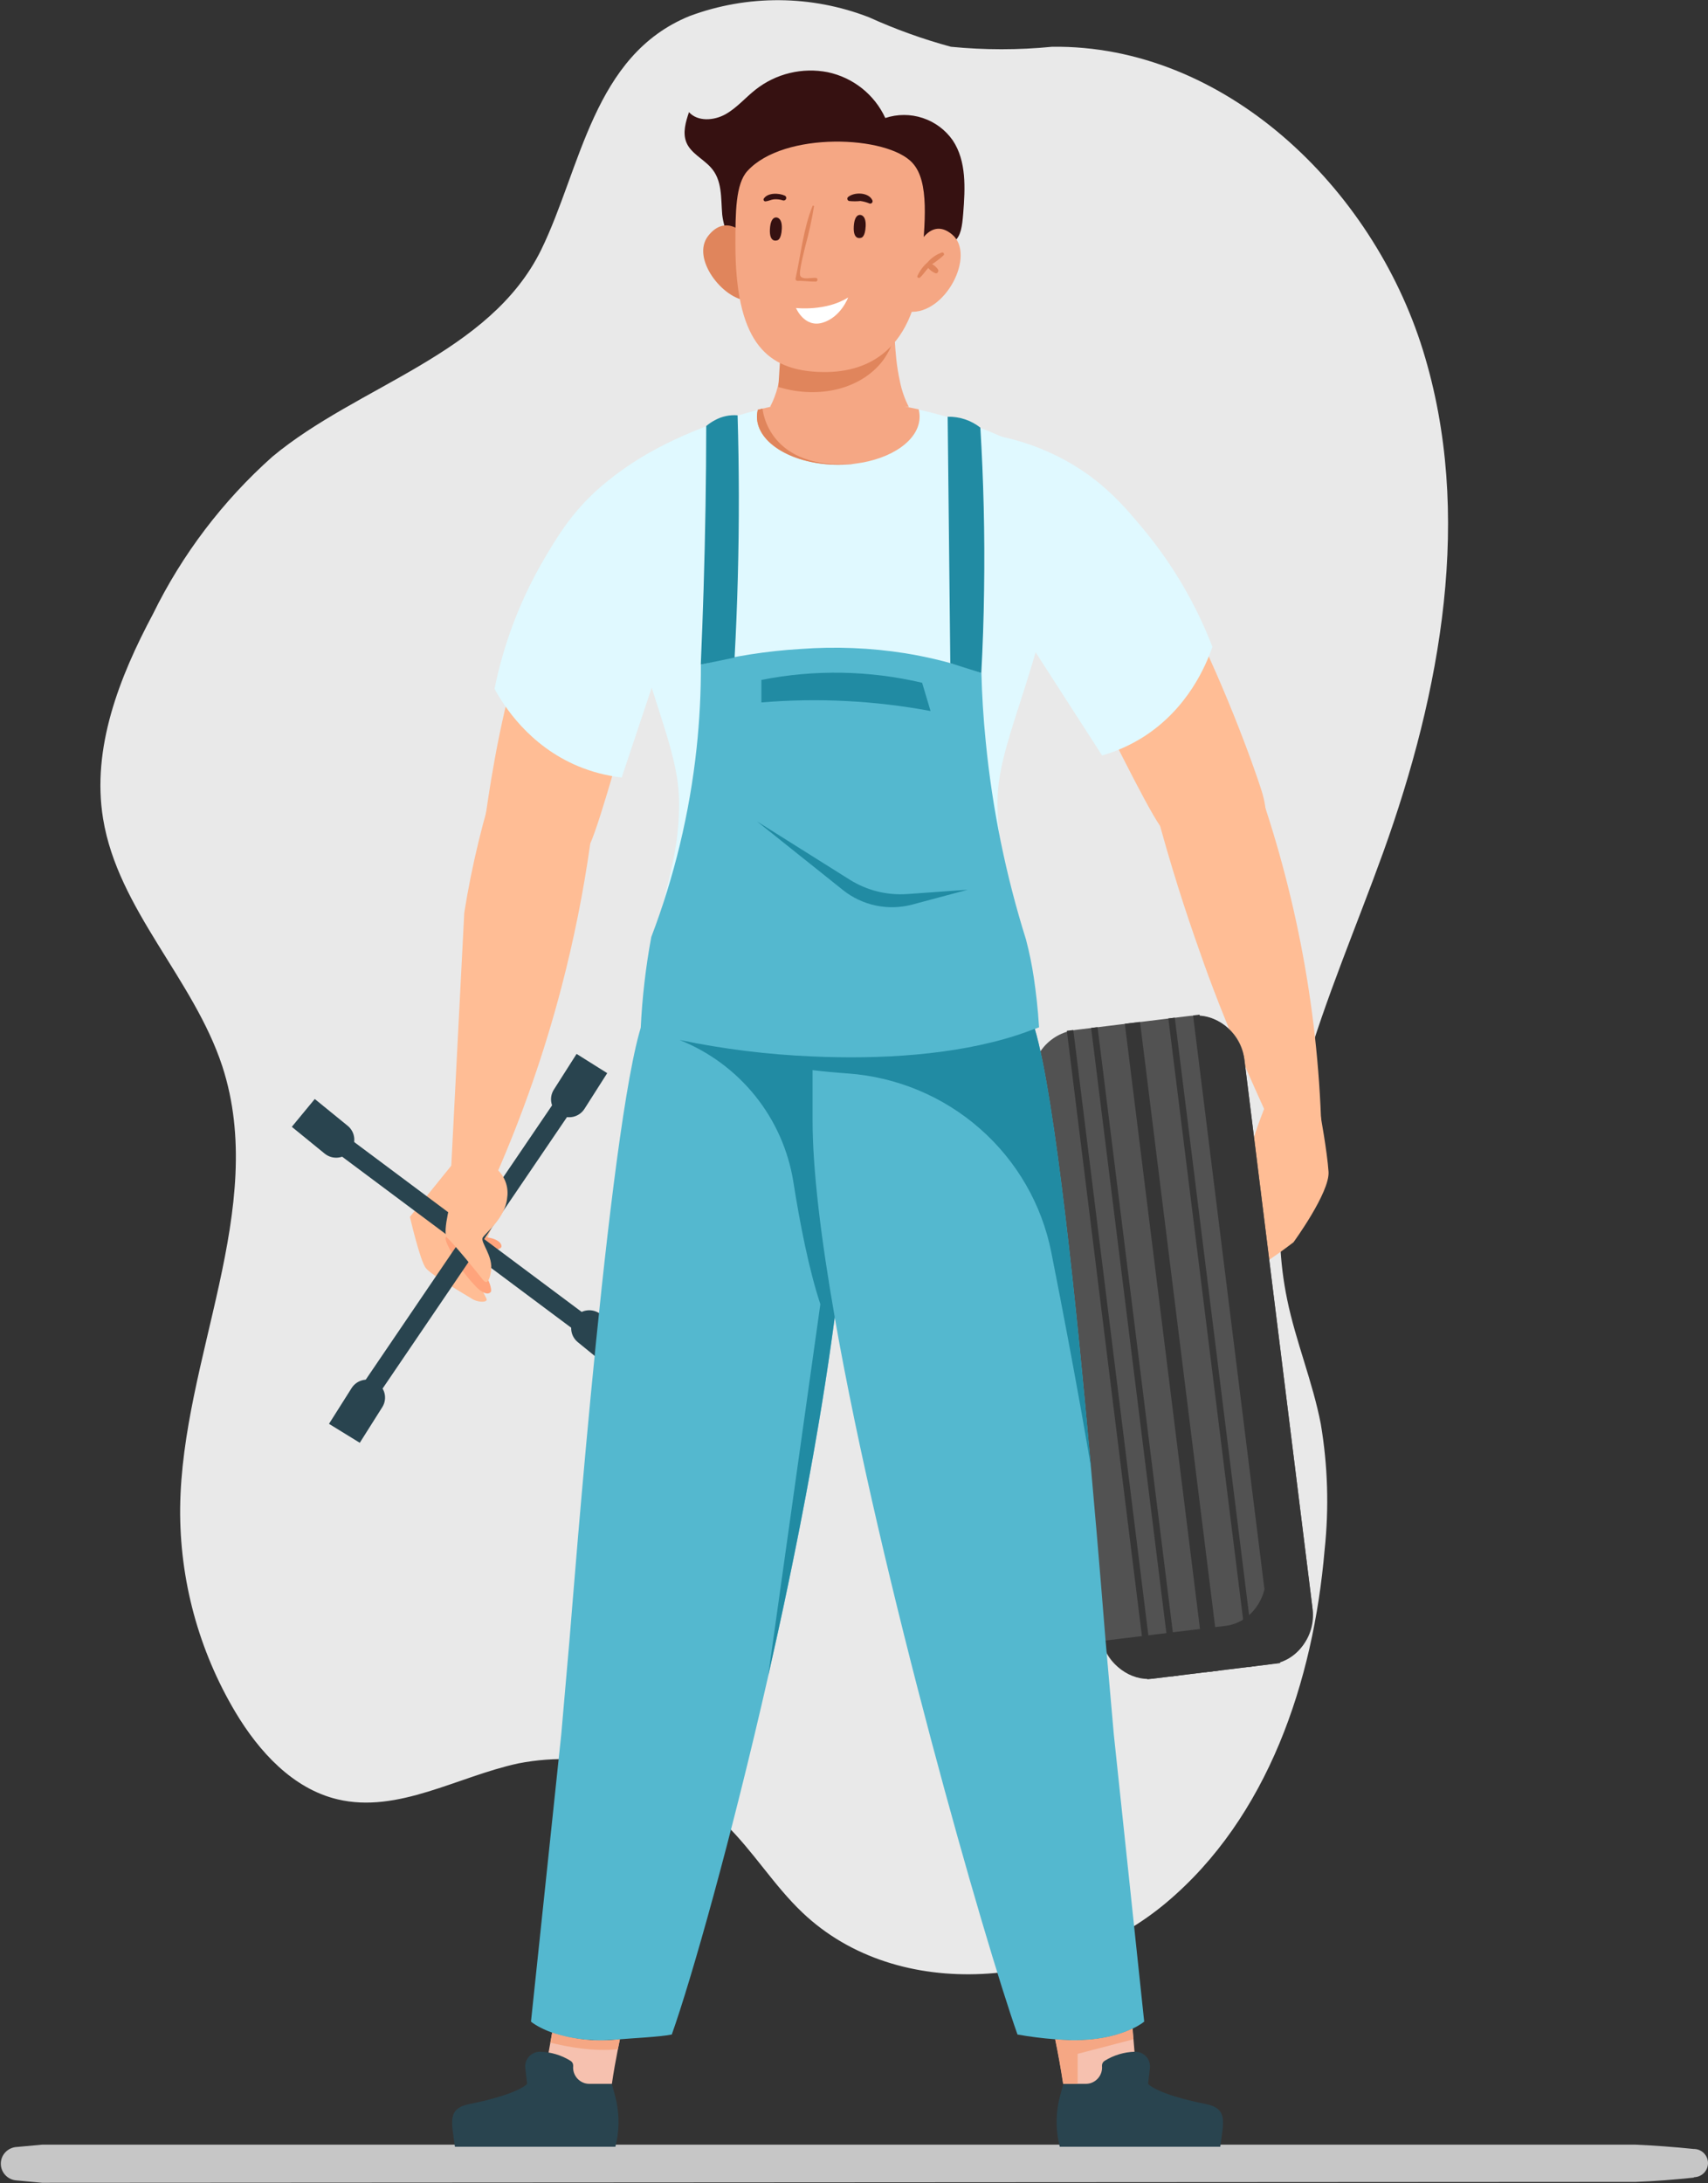 <svg width="169" height="216" viewBox="0 0 169 216" fill="none" xmlns="http://www.w3.org/2000/svg">
<rect x="0" y="0" width="169" height="216" fill="#333333" stroke="none"/>
<g clip-path="url(#clip0_235_6935)">
<path d="M167.609 215.448C165.714 215.643 163.797 215.805 161.846 215.873L4.544 215.962H4.167L1.664 215.728C1.237 215.707 0.834 215.523 0.539 215.215C0.244 214.907 0.08 214.498 0.08 214.073C0.08 213.648 0.244 213.24 0.539 212.932C0.834 212.624 1.237 212.44 1.664 212.418L4.167 212.189H161.812C163.746 212.274 165.663 212.418 167.575 212.614C167.948 212.609 168.308 212.752 168.575 213.011C168.843 213.27 168.995 213.624 169 213.995C169.004 214.365 168.86 214.723 168.6 214.988C168.339 215.253 167.983 215.405 167.609 215.409V215.448Z" fill="#C6C6C6"/>
<path d="M26.951 45.183C22.04 49.562 18.029 54.844 15.142 60.737C11.809 66.983 9.053 74.01 10.2 81.003C11.668 89.993 19.147 96.824 21.996 105.491C26.575 119.55 17.987 134.407 17.825 149.196C17.764 156.303 19.657 163.293 23.301 169.411C25.629 173.306 28.975 176.973 33.395 178.022C39.385 179.45 45.281 175.762 51.293 174.466C54.928 173.76 58.68 173.931 62.234 174.966C65.789 176.002 69.04 177.87 71.715 180.414C74.526 183.138 76.562 186.536 79.391 189.221C88.898 198.279 105.345 196.695 115.4 188.244C125.455 179.794 129.948 166.373 131.065 153.347C131.509 149.197 131.382 145.006 130.688 140.89C129.884 136.71 128.215 132.741 127.359 128.569C124.261 113.589 131.672 98.728 136.862 84.334C142.587 68.423 145.809 50.842 140.799 34.664C135.788 18.485 121.117 4.414 104.109 4.627C100.777 4.954 97.42 4.954 94.088 4.627C91.311 3.872 88.599 2.896 85.98 1.708C80.284 -0.502 73.967 -0.546 68.24 1.585C58.686 5.464 57.505 16.603 53.547 24.718C48.447 35.084 35.453 38.101 26.951 45.183Z" fill="#E9E9E9"/>
<path d="M45.62 114.133L40.559 120.391C40.559 120.391 41.56 124.72 42.125 125.451C42.689 126.182 46.219 128.187 46.707 128.506C47.195 128.824 48.042 128.896 48.153 128.625C48.264 128.353 46.656 126.768 47.559 124.261C48.461 121.755 49.475 119.805 49.561 118.177C49.749 114.562 45.62 114.133 45.62 114.133Z" fill="#FFBD95"/>
<path d="M60.215 53.251C63.18 53.136 66.257 55.8 67.027 58.562C67.947 61.825 64.943 63.235 62.586 69.973C62.029 71.567 59.488 81.041 58.401 83.463C57.314 85.884 54.422 88.387 51.85 87.571C50.656 87.193 49.407 86.874 48.62 85.897C47.58 84.622 47.743 82.893 47.888 81.865C48.675 76.181 51.807 53.574 60.215 53.251Z" fill="#FFBD95"/>
<path d="M52.179 81.699C50.576 80.353 49.553 78.448 49.321 76.376C47.822 80.923 46.69 85.581 45.937 90.307L44.623 115.904L49.077 116.3C51.732 110.247 53.904 103.996 55.572 97.606C56.785 92.954 57.73 88.238 58.401 83.48C57.296 83.614 56.176 83.526 55.107 83.22C54.038 82.914 53.042 82.397 52.179 81.699Z" fill="#FFBD95"/>
<path d="M66.222 44.113C64.029 44.958 61.978 46.128 60.138 47.584C56.817 50.222 55.136 53.081 53.638 55.656C51.405 59.545 49.816 63.765 48.932 68.155C49.852 69.829 52.333 73.767 57.194 75.802C58.574 76.376 60.029 76.754 61.515 76.924L65.186 65.929C65.007 62.955 64.947 59.709 65.067 56.238C65.212 52.177 65.597 48.128 66.222 44.113Z" fill="#E0F9FF"/>
<path d="M45.627 121.538C45.627 121.538 46.205 123.985 46.551 124.512C46.985 125.101 47.467 125.652 47.993 126.16C48.421 126.632 48.682 127.635 48.571 127.8C48.246 128.272 47.459 127.698 47.099 127.299C46.513 126.698 45.982 126.047 45.512 125.353C45.135 124.695 44.134 123.131 44.087 122.57C44.04 122.01 45.627 121.538 45.627 121.538Z" fill="#FFA47C"/>
<path d="M45.261 120.841C45.261 120.841 46.446 122.864 46.895 123.25C47.345 123.637 47.751 123.573 48.449 123.794C49.03 123.977 49.758 124.427 49.809 124.962C49.86 125.498 48.953 125.306 48.444 125.23C47.629 125.101 46.858 124.772 46.202 124.274C45.689 123.794 44.367 122.668 44.174 122.179C43.981 121.691 45.261 120.841 45.261 120.841Z" fill="#FFA47C"/>
<path d="M45.243 120.48C45.764 121.109 46.337 121.694 46.954 122.23C47.382 122.485 47.716 122.371 48.328 122.447C48.841 122.515 49.504 122.779 49.611 123.212C49.718 123.645 48.94 123.637 48.516 123.637C47.821 123.655 47.133 123.5 46.514 123.186C46.013 122.859 44.755 122.129 44.52 121.75C44.284 121.372 45.243 120.48 45.243 120.48Z" fill="#FFA47C"/>
<path d="M55.558 107.987L35.592 137.38L37.149 138.423L57.115 109.03L55.558 107.987Z" fill="#29444F"/>
<path d="M33.713 111.998L32.582 113.492L57.95 132.433L59.082 130.939L33.713 111.998Z" fill="#29444F"/>
<path d="M32.125 114.137L28.873 111.486L31.145 108.733L34.401 111.384C34.583 111.532 34.734 111.715 34.845 111.921C34.956 112.127 35.025 112.353 35.048 112.586C35.071 112.819 35.048 113.054 34.98 113.278C34.911 113.502 34.799 113.71 34.649 113.891C34.5 114.071 34.316 114.221 34.108 114.332C33.901 114.442 33.673 114.51 33.438 114.533C33.204 114.556 32.967 114.533 32.742 114.465C32.517 114.397 32.307 114.285 32.125 114.137Z" fill="#29444F"/>
<path d="M59.444 130.039L62.7 132.69L60.424 135.443L57.168 132.788C56.802 132.488 56.571 132.056 56.524 131.588C56.478 131.119 56.62 130.651 56.919 130.286C57.069 130.105 57.253 129.955 57.461 129.845C57.668 129.734 57.896 129.666 58.13 129.643C58.365 129.62 58.601 129.643 58.827 129.711C59.052 129.779 59.262 129.891 59.444 130.039Z" fill="#29444F"/>
<path d="M37.837 139.203L35.599 142.747L32.553 140.873L34.791 137.334C34.916 137.136 35.079 136.964 35.271 136.829C35.463 136.693 35.68 136.597 35.91 136.545C36.14 136.493 36.377 136.486 36.61 136.525C36.842 136.564 37.064 136.649 37.264 136.773C37.662 137.022 37.945 137.417 38.053 137.871C38.16 138.326 38.083 138.805 37.837 139.203Z" fill="#29444F"/>
<path d="M54.801 107.807L57.051 104.272L60.081 106.175L57.83 109.71C57.576 110.109 57.172 110.391 56.709 110.495C56.245 110.598 55.759 110.515 55.357 110.262C55.158 110.138 54.985 109.975 54.849 109.784C54.713 109.593 54.617 109.377 54.565 109.149C54.513 108.921 54.508 108.685 54.548 108.455C54.589 108.224 54.674 108.004 54.801 107.807Z" fill="#29444F"/>
<path d="M44.785 118.169C44.785 118.169 43.689 121.993 44.241 122.46C44.793 122.927 47.395 126.105 47.664 126.471C47.934 126.836 48.323 127.32 48.58 125.791C48.837 124.261 47.493 122.906 47.767 122.443C48.041 121.98 50.001 120.518 50.184 118.496C50.282 117.853 50.177 117.196 49.884 116.614C49.592 116.033 49.126 115.555 48.55 115.246C47.989 114.957 44.502 116.61 44.785 118.169Z" fill="#FFBD95"/>
<path d="M102.193 46.301C99.134 47.779 98.672 53.285 101.68 58.821C104.688 64.357 107.349 67.802 108.166 69.221C108.983 70.64 113.266 79.533 114.785 81.712C116.304 83.892 119.616 85.825 121.991 84.554C123.98 83.488 126.188 82.579 124.823 78.216C123.458 73.852 111.859 41.64 102.193 46.301Z" fill="#FFBD95"/>
<path d="M121.151 78.097C122.136 77.424 122.997 76.59 123.697 75.628C128.017 87.221 130.399 99.436 130.748 111.792L126.324 112.45C126.324 112.45 124.677 108.89 122.901 104.824C120.518 99.369 119.05 95.138 118.712 94.156C117.351 90.332 115.79 85.549 114.301 79.919C116.723 80.07 119.129 79.43 121.151 78.097Z" fill="#FFBD95"/>
<path d="M125.626 108.342C125.626 108.342 123.949 112.382 123.799 113.665C123.649 114.948 124.377 119.567 124.377 120.599C124.377 122.298 121.048 126.19 122.199 126.343C123.35 126.496 127.984 122.91 127.984 122.91C127.984 122.91 131.591 117.969 131.454 115.934C131.317 113.899 130.624 110.16 130.624 110.16L125.626 108.342Z" fill="#FFBD95"/>
<path d="M125.632 164.665L114.366 166.046C113.08 166.199 111.786 165.842 110.765 165.05C109.744 164.259 109.081 163.098 108.919 161.823L102.15 107.31C101.996 106.033 102.356 104.747 103.153 103.734C103.95 102.721 105.119 102.062 106.403 101.901L117.669 100.52C118.954 100.369 120.248 100.728 121.268 101.519C122.288 102.31 122.952 103.469 123.116 104.743L129.885 159.278C130.034 160.551 129.671 161.831 128.874 162.84C128.078 163.849 126.913 164.504 125.632 164.665Z" fill="#525252"/>
<path d="M112.8 101.106L111.297 101.29L119.265 165.449L120.768 165.265L112.8 101.106Z" fill="#363636"/>
<path d="M116.24 100.686L115.604 100.764L123.583 164.923L124.22 164.845L116.24 100.686Z" fill="#363636"/>
<path d="M118.688 100.387L118.051 100.465L126.03 164.623L126.667 164.545L118.688 100.387Z" fill="#363636"/>
<path d="M106.198 101.906L105.561 101.984L113.517 166.145L114.154 166.067L106.198 101.906Z" fill="#363636"/>
<path d="M108.6 101.622L107.963 101.7L115.942 165.858L116.579 165.78L108.6 101.622Z" fill="#363636"/>
<path d="M118.374 100.478C118.444 100.719 118.499 100.965 118.537 101.213L125.237 155.216C125.584 158.007 123.8 160.548 121.275 160.858L109.5 162.298C109.346 162.298 109.197 162.298 109.047 162.298C109.68 164.699 111.815 166.36 114.113 166.08L125.884 164.639C128.412 164.329 130.196 161.793 129.85 158.997L123.145 104.994C122.833 102.377 120.723 100.448 118.374 100.478Z" fill="#363636"/>
<path d="M98.873 43.157C101.177 43.625 103.396 44.439 105.454 45.57C109.176 47.618 111.315 50.154 113.228 52.465C116.082 55.926 118.356 59.821 119.963 64C119.338 65.806 117.554 70.105 113.117 72.922C111.854 73.718 110.484 74.332 109.048 74.745L100.965 62.199C101.703 59.85 102.072 57.402 102.061 54.942C102.013 50.81 100.917 46.756 98.873 43.157Z" fill="#E0F9FF"/>
<path d="M61.335 201.763C61.266 202.09 61.202 202.413 61.138 202.745C60.92 203.866 60.71 205.005 60.543 206.177H53.719L54.455 202.099L54.634 201.105C56.791 201.815 59.08 202.04 61.335 201.763Z" fill="#F6C1AF"/>
<path d="M84.103 100.401V110.878C84.103 125.689 80.252 147.233 76.008 165.842C72.354 181.905 68.426 195.79 66.471 201.292C65.401 201.525 62.247 201.678 61.336 201.763C56.377 202.239 53.677 200.794 52.83 200.229C52.729 200.164 52.632 200.093 52.539 200.017L55.534 171.603C55.855 167.945 56.142 164.678 56.356 162.184C56.642 158.874 60.553 107.599 63.865 100.401H84.103Z" fill="#54B8CF"/>
<path d="M60.89 212.393H45.012C44.704 209.993 44.199 208.62 46.445 208.17C51.361 207.184 52.157 206.177 52.157 206.177L51.973 204.614C51.95 204.408 51.97 204.2 52.034 204.003C52.098 203.806 52.204 203.624 52.344 203.471C52.484 203.318 52.656 203.196 52.847 203.114C53.038 203.032 53.245 202.991 53.454 202.995C54.515 203.022 55.549 203.332 56.449 203.892C56.529 203.94 56.596 204.008 56.642 204.089C56.688 204.17 56.713 204.262 56.714 204.355C56.716 204.373 56.716 204.392 56.714 204.41C56.693 204.634 56.718 204.86 56.79 205.073C56.861 205.286 56.977 205.482 57.129 205.649C57.282 205.815 57.467 205.948 57.674 206.039C57.881 206.13 58.105 206.177 58.331 206.177H60.539L60.86 207.367C61.304 209.012 61.315 210.743 60.89 212.393Z" fill="#29444F"/>
<path d="M112.518 206.177H105.21C104.978 204.665 104.715 203.193 104.418 201.763C108.269 202.133 110.75 201.338 112.068 200.709L112.154 201.767L112.518 206.177Z" fill="#F6C1AF"/>
<path d="M113.214 200.017C113.121 200.093 113.023 200.164 112.923 200.229C112.067 200.794 109.376 202.239 104.417 201.763C103.163 201.669 101.915 201.512 100.677 201.292C97.425 192.136 87.135 156.257 82.591 130.341C81.243 122.643 80.4 115.832 80.4 110.874V100.397H101.888C102.088 100.852 102.255 101.321 102.389 101.799C104.412 108.669 106.582 129.886 107.951 145.266C108.747 154.107 109.282 161.02 109.38 162.167C109.594 164.661 109.881 167.928 110.206 171.586L113.214 200.017Z" fill="#54B8CF"/>
<path d="M104.862 212.393H120.74C121.044 209.993 121.553 208.62 119.307 208.17C114.386 207.184 113.595 206.177 113.595 206.177L113.779 204.614C113.802 204.408 113.782 204.2 113.718 204.003C113.654 203.806 113.548 203.624 113.408 203.471C113.268 203.318 113.096 203.196 112.905 203.114C112.713 203.032 112.507 202.991 112.298 202.995C111.237 203.022 110.202 203.332 109.303 203.892C109.223 203.94 109.156 204.008 109.11 204.089C109.063 204.17 109.039 204.262 109.038 204.355C109.035 204.373 109.035 204.392 109.038 204.41C109.059 204.634 109.033 204.86 108.962 205.073C108.89 205.286 108.775 205.482 108.622 205.649C108.47 205.815 108.285 205.948 108.078 206.039C107.871 206.13 107.647 206.177 107.42 206.177H105.213L104.892 207.367C104.448 209.012 104.437 210.743 104.862 212.393Z" fill="#29444F"/>
<path d="M76.195 40.263H89.926C89.511 39.459 89.213 38.601 89.04 37.714C88.879 36.979 88.759 36.236 88.68 35.488C88.445 33.164 88.395 30.826 88.531 28.495H77.599C77.731 30.856 77.677 33.224 77.436 35.577C77.335 36.483 77.173 37.382 76.953 38.267C76.78 38.959 76.526 39.63 76.195 40.263Z" fill="#F5A784"/>
<path d="M100.835 69.803C99.624 73.576 98.696 76.474 98.696 79.444C98.709 81.917 99.03 84.38 99.65 86.776C100.039 88.438 100.506 90.175 100.934 92.346C101.452 95.014 101.815 97.709 102.021 100.418C102.021 100.418 100.801 100.788 98.794 101.268C93.864 102.448 88.817 103.082 83.746 103.159C74.47 103.159 63.876 100.431 63.876 100.431C64.775 89.139 67.196 86.441 67.196 79.473C67.196 75.743 65.733 72.123 64.073 66.728C62.123 60.501 60.806 54.096 60.141 47.609C64.158 44.21 69.597 42.15 72.977 41.122C73.298 41.024 73.601 40.935 73.884 40.858C74.312 40.739 74.662 40.646 74.975 40.565C75.711 40.378 76.143 40.289 76.143 40.289H89.728C89.728 40.289 90.156 40.361 90.892 40.523C92.629 40.913 94.344 41.401 96.026 41.984C96.338 42.094 96.659 42.209 96.98 42.333L97.575 42.558L98.178 42.804C100.912 43.938 103.741 45.506 105.722 47.609C104.626 58.094 102.474 64.735 100.835 69.803Z" fill="#E0F9FF"/>
<path d="M102.81 101.638C102.082 101.935 101.333 102.211 100.559 102.458C89.537 106.005 74.407 104.493 67.249 102.912C65.268 102.488 63.895 102.037 63.398 101.697C63.543 98.681 63.892 95.677 64.442 92.707C66.729 86.706 68.234 80.44 68.922 74.061C69.219 71.3 69.362 68.526 69.35 65.751C72.582 64.923 75.886 64.407 79.217 64.208C82.675 63.949 86.151 64.092 89.576 64.633C92.14 65.05 94.66 65.698 97.106 66.57C97.162 68.741 97.294 71.01 97.534 73.368C98.181 80.014 99.516 86.576 101.517 92.95C101.848 94.209 102.109 95.486 102.3 96.773C102.497 98.129 102.698 99.769 102.81 101.638Z" fill="#54B8CF"/>
<path d="M72.686 65.058L69.34 65.75C69.448 63.278 69.541 60.784 69.618 58.269C69.786 52.794 69.873 47.421 69.879 42.15C70.144 41.929 70.43 41.735 70.735 41.572C71.419 41.195 72.201 41.028 72.981 41.092C73.058 43.669 73.099 46.302 73.105 48.99C73.114 54.551 72.964 59.913 72.686 65.058Z" fill="#218BA3"/>
<path d="M97.096 66.579L94.029 65.61C93.943 57.487 93.856 49.361 93.768 41.232C94.939 41.205 96.083 41.585 97.002 42.307C97.31 47.38 97.456 52.758 97.37 58.409C97.336 61.209 97.238 63.932 97.096 66.579Z" fill="#218BA3"/>
<path d="M90.991 41.228C90.991 43.514 88.252 45.425 84.607 45.876C84.056 45.944 83.502 45.978 82.947 45.978C78.501 45.978 74.898 43.853 74.898 41.228C74.899 40.996 74.928 40.765 74.984 40.539C75.155 40.493 75.314 40.455 75.45 40.425C75.9 40.319 76.152 40.268 76.152 40.268C79.138 39.646 82.196 39.437 85.24 39.647C86.752 39.749 88.254 39.956 89.737 40.268L90.045 40.323L90.901 40.501C90.96 40.739 90.99 40.983 90.991 41.228Z" fill="#F5A784"/>
<path d="M61.335 201.763C61.267 202.09 61.203 202.413 61.138 202.745C58.789 203.012 56.085 202.502 54.455 202.099L54.635 201.105C56.791 201.815 59.08 202.04 61.335 201.763Z" fill="#F5A784"/>
<path d="M112.136 201.767L106.63 203.203V206.177H105.192C104.961 204.665 104.697 203.193 104.4 201.763C108.251 202.133 110.733 201.338 112.051 200.709L112.136 201.767Z" fill="#F5A784"/>
<path d="M74.912 81.275L83.422 88.072C84.371 88.827 85.485 89.349 86.674 89.596C87.864 89.843 89.095 89.809 90.268 89.496L95.745 88.03L89.781 88.455C87.779 88.598 85.784 88.102 84.086 87.04L74.912 81.275Z" fill="#218BA3"/>
<path d="M84.607 45.876C84.056 45.944 83.502 45.978 82.947 45.978C78.501 45.978 74.898 43.853 74.898 41.228C74.899 40.996 74.928 40.765 74.984 40.54C75.155 40.493 75.314 40.455 75.45 40.425C75.459 40.565 76.007 46.611 84.607 45.876Z" fill="#E0855C"/>
<path d="M102.389 101.786C101.79 102.024 101.182 102.237 100.558 102.441C94.418 104.416 86.999 104.82 80.401 104.523C75.979 104.34 71.58 103.796 67.248 102.895C70.182 104.069 72.76 105.978 74.732 108.435C76.703 110.892 78 113.813 78.497 116.916C79.16 121.122 80.054 125.668 81.171 129.032L76.007 165.799C78.617 154.328 81.085 141.736 82.591 130.303C81.244 122.604 80.401 115.794 80.401 110.836V105.878C81.505 106.01 82.668 106.12 83.879 106.205C88.732 106.552 93.335 108.476 96.976 111.68C100.618 114.883 103.096 119.188 104.028 123.93C106.462 136.2 107.9 144.845 107.96 145.228C106.574 129.891 104.434 108.673 102.389 101.786Z" fill="#218BA3"/>
<path d="M94.486 23.838C95.076 23.282 95.2 22.436 95.307 21.111C95.5 18.634 95.645 15.949 94.272 13.888C93.55 12.852 92.51 12.076 91.306 11.677C90.103 11.277 88.801 11.277 87.597 11.675C87.069 10.53 86.278 9.524 85.289 8.737C84.299 7.95 83.138 7.404 81.898 7.142C80.653 6.899 79.371 6.928 78.138 7.226C76.906 7.524 75.754 8.084 74.761 8.867C73.743 9.665 72.895 10.689 71.766 11.314C70.636 11.938 69.04 12.053 68.172 11.097C67.851 12.053 67.53 13.115 67.906 14.071C68.334 15.142 69.524 15.686 70.307 16.54C71.496 17.814 71.317 19.599 71.462 21.251C71.563 22.094 71.817 22.911 72.211 23.664C72.639 24.603 72.805 25.64 73.366 26.536C73.533 26.812 74.081 27.641 74.264 26.902C75.343 26.803 76.422 26.698 77.504 26.587C81.162 26.218 84.82 25.823 88.466 25.313C89.972 25.1 91.495 24.888 92.98 24.556C93.538 24.457 94.058 24.209 94.486 23.838Z" fill="#361111"/>
<path d="M73.731 23.214C73.731 23.214 71.839 21.09 70.081 23.325C68.322 25.559 71.557 29.621 73.932 29.731C73.932 29.731 74.056 24.14 73.731 23.214Z" fill="#E0855C"/>
<path d="M88.863 30.568C88.959 32.369 88.442 34.15 87.396 35.624C85.299 38.432 81.136 39.541 77.016 38.288L77.29 33.95L88.863 30.568Z" fill="#E0855C"/>
<path d="M73.953 16.918C72.781 18.192 72.768 21.017 72.764 24.14C72.764 33.551 75.673 36.401 80.525 36.771C85.377 37.141 90.366 35.14 91.153 26.388C91.539 22.012 91.971 17.971 90.298 16.136C87.846 13.387 77.556 12.962 73.953 16.918Z" fill="#F5A784"/>
<path d="M90.443 25.139C90.443 25.139 91.799 21.2 94.199 23.193C96.6 25.185 93.553 31.163 89.968 30.84C89.968 30.836 89.343 26.507 90.443 25.139Z" fill="#F5A784"/>
<path d="M93.164 24.994C92.625 25.191 92.146 25.523 91.774 25.959C91.346 26.332 91.004 26.793 90.772 27.31C90.717 27.467 90.939 27.556 91.042 27.454C91.337 27.165 91.568 26.825 91.842 26.515C92.032 26.738 92.273 26.915 92.544 27.029C92.762 27.102 92.916 26.834 92.813 26.66C92.663 26.443 92.464 26.264 92.231 26.137C92.622 25.884 92.991 25.6 93.335 25.287C93.371 25.263 93.396 25.226 93.405 25.185C93.415 25.143 93.408 25.099 93.386 25.062C93.365 25.025 93.33 24.998 93.289 24.985C93.248 24.972 93.203 24.976 93.164 24.994Z" fill="#E0855C"/>
<path d="M76.909 23.775C76.909 23.775 76.1 24.102 76.181 22.662C76.254 21.362 76.84 21.519 76.84 21.519C76.84 21.519 77.409 21.519 77.358 22.632C77.307 23.745 76.909 23.775 76.909 23.775Z" fill="#361111"/>
<path d="M85.21 23.524C85.21 23.524 84.397 23.851 84.478 22.407C84.551 21.111 85.137 21.268 85.137 21.268C85.137 21.268 85.706 21.268 85.655 22.381C85.604 23.494 85.21 23.524 85.21 23.524Z" fill="#361111"/>
<path d="M80.748 27.497C80.32 27.446 79.388 27.722 79.182 27.284C79.007 26.919 79.61 24.714 79.687 24.336C80.044 23.046 80.33 21.739 80.543 20.419C80.543 20.401 80.537 20.385 80.526 20.372C80.515 20.358 80.5 20.349 80.484 20.345C80.467 20.341 80.449 20.343 80.434 20.35C80.418 20.357 80.405 20.369 80.398 20.384C79.503 22.564 79.23 25.241 78.72 27.543C78.713 27.573 78.713 27.605 78.72 27.635C78.727 27.665 78.74 27.693 78.76 27.717C78.779 27.741 78.804 27.761 78.832 27.774C78.86 27.787 78.89 27.794 78.921 27.794C79.533 27.764 80.128 27.875 80.731 27.862C80.903 27.862 80.962 27.522 80.748 27.497Z" fill="#E0855C"/>
<path d="M77.675 19.365C77.08 19.084 75.964 19.042 75.57 19.658C75.555 19.686 75.548 19.718 75.549 19.749C75.55 19.781 75.559 19.812 75.576 19.839C75.593 19.866 75.617 19.888 75.645 19.904C75.673 19.919 75.705 19.926 75.737 19.926C76.028 19.9 76.28 19.752 76.571 19.722C76.882 19.697 77.195 19.734 77.491 19.832C77.55 19.844 77.612 19.834 77.664 19.806C77.717 19.777 77.758 19.731 77.78 19.675C77.802 19.619 77.803 19.558 77.784 19.501C77.765 19.444 77.726 19.396 77.675 19.365Z" fill="#361111"/>
<path d="M86.322 19.824C85.963 19.008 84.508 18.974 83.9 19.505C83.873 19.535 83.854 19.571 83.846 19.61C83.837 19.649 83.838 19.69 83.85 19.729C83.861 19.767 83.883 19.802 83.912 19.829C83.941 19.857 83.977 19.877 84.016 19.887C84.388 19.925 84.764 19.925 85.137 19.887C85.449 19.93 85.754 20.015 86.044 20.138C86.086 20.149 86.131 20.148 86.173 20.136C86.215 20.123 86.252 20.099 86.281 20.067C86.31 20.034 86.329 19.994 86.336 19.951C86.344 19.908 86.338 19.864 86.322 19.824Z" fill="#361111"/>
<path d="M78.762 30.475C78.762 30.475 81.731 30.823 83.922 29.43C83.922 29.43 83.212 31.375 81.402 31.924C79.592 32.472 78.762 30.475 78.762 30.475Z" fill="white"/>
<path d="M91.24 67.552C86.02 66.325 80.596 66.229 75.336 67.271V69.498C80.928 69.03 86.559 69.316 92.074 70.347L91.24 67.552Z" fill="#218BA3"/>
</g>
<defs>
<clipPath id="clip0_235_6935">
<rect width="169" height="216" fill="white"/>
</clipPath>
</defs>
</svg>
